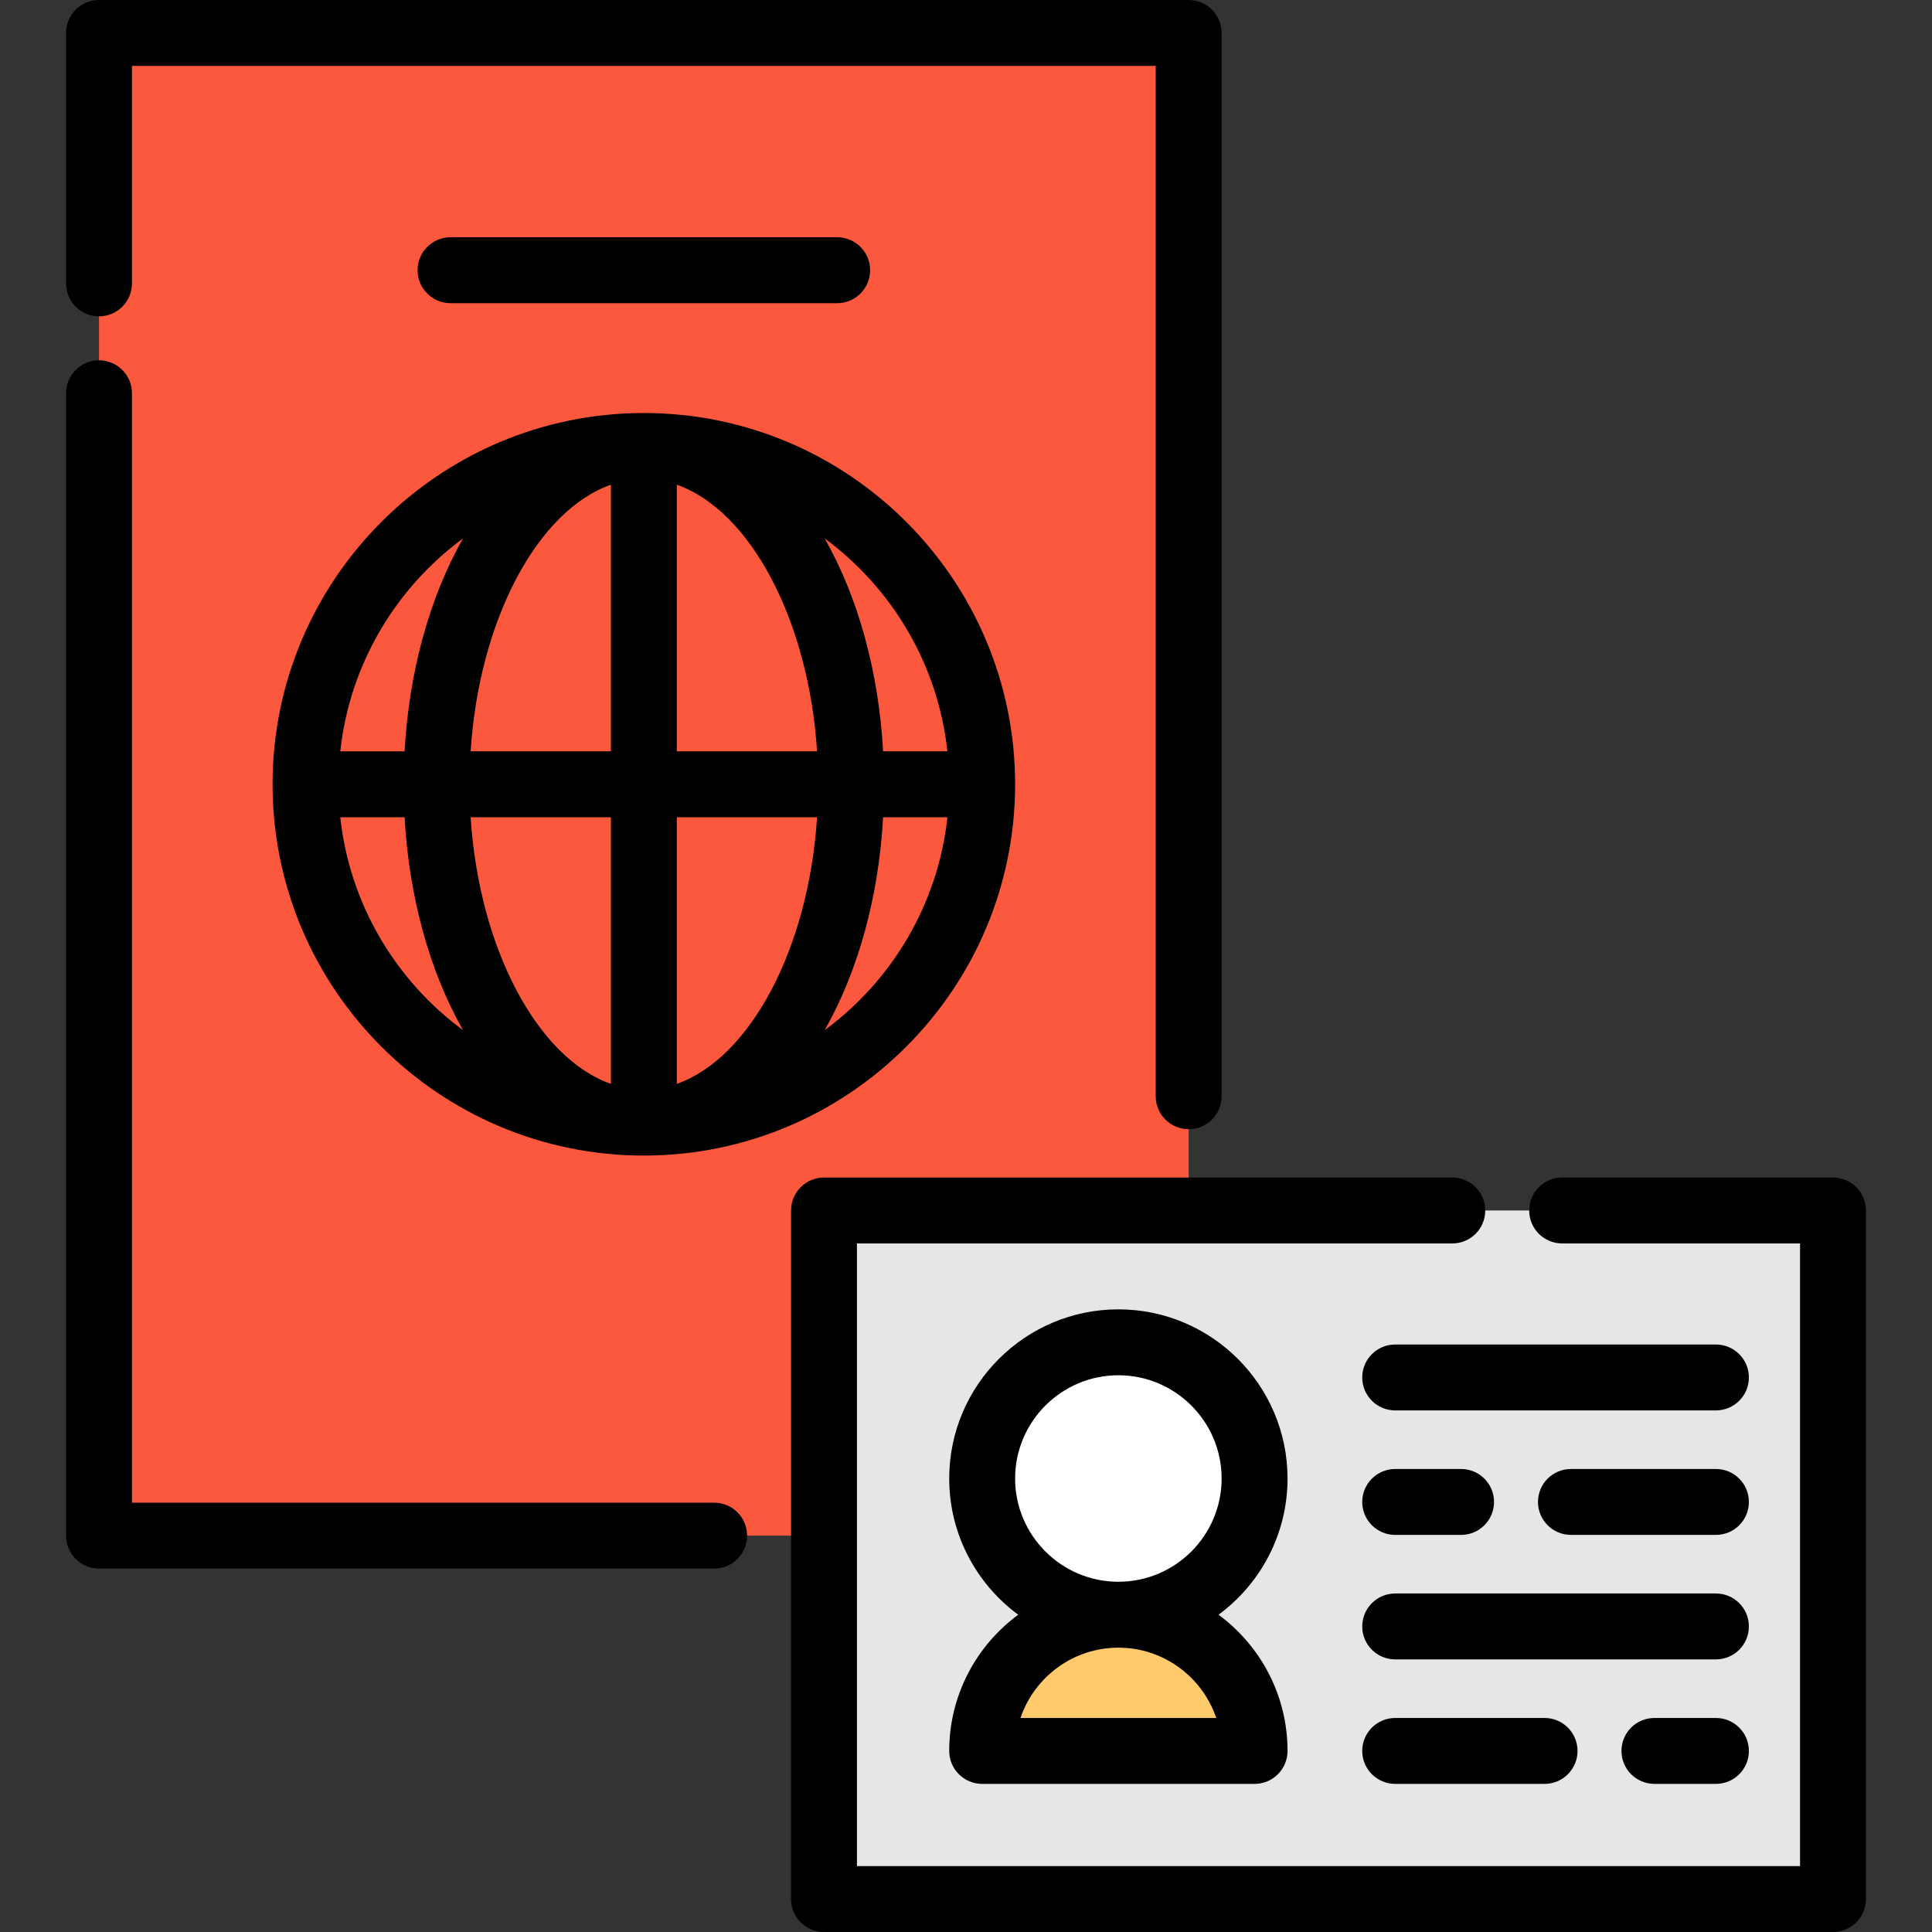 <?xml version="1.0" encoding="iso-8859-1"?>
<!-- Generator: Adobe Illustrator 19.0.0, SVG Export Plug-In . SVG Version: 6.00 Build 0)  -->
<svg version="1.1" id="Layer_1" xmlns="http://www.w3.org/2000/svg" xmlns:xlink="http://www.w3.org/1999/xlink" x="0px" y="0px"
	 viewBox="0 0 512 512" style="enable-background:new 0 0 512 512;" xml:space="preserve">
<rect x="0" y="0" width="512" height="512" fill="#333333" stroke="none"/>
<rect x="26.24" y="8.733" style="fill:#FC583D;" width="288.771" height="398.225"/>
<rect x="218.36" y="320.793" style="fill:#E6E6E6;" width="267.393" height="182.473"/>
<circle style="fill:#FFFFFF;" cx="296.375" cy="391.821" r="36.096"/>
<path style="fill:#FFCA6C;" d="M332.477,464.014c0-19.936-16.161-36.096-36.096-36.096c-19.936,0-36.096,16.161-36.096,36.096
	H332.477z"/>
<path d="M189.256,398.225H34.973V104.214c0-4.823-3.91-8.733-8.733-8.733s-8.733,3.91-8.733,8.733v302.744
	c0,4.823,3.91,8.733,8.733,8.733h163.016c4.823,0,8.733-3.91,8.733-8.733C197.989,402.135,194.079,398.225,189.256,398.225z"/>
<path d="M26.24,83.837c4.823,0,8.733-3.91,8.733-8.733V17.466h271.305v273.052c0,4.823,3.91,8.733,8.733,8.733
	s8.733-3.91,8.733-8.733V8.733c0-4.823-3.91-8.733-8.733-8.733H26.24c-4.823,0-8.733,3.91-8.733,8.733v66.371
	C17.507,79.928,21.417,83.837,26.24,83.837z"/>
<path d="M72.234,207.846c0,54.253,44.139,98.392,98.392,98.392s98.392-44.139,98.392-98.392s-44.139-98.392-98.392-98.392
	S72.234,153.593,72.234,207.846z M251.073,199.113h-17.04c-1.171-21.008-6.553-40.675-15.487-56.427
	C236.336,155.803,248.582,176.014,251.073,199.113z M234.034,216.579h17.04c-2.491,23.098-14.737,43.31-32.526,56.427
	C227.48,257.253,232.863,237.587,234.034,216.579z M179.359,128.456c19.432,6.823,34.923,35.807,37.172,70.657h-37.172V128.456z
	 M179.359,216.579h37.172c-2.25,34.851-17.742,63.834-37.172,70.657V216.579z M90.178,216.579h17.04
	c1.171,21.008,6.553,40.675,15.487,56.427C104.915,259.889,92.669,239.677,90.178,216.579z M161.893,128.456v70.657H124.72
	C126.97,164.262,142.461,135.279,161.893,128.456z M161.893,216.579v70.657c-19.432-6.823-34.923-35.807-37.172-70.657H161.893z
	 M122.705,142.686c-8.933,15.752-14.316,35.419-15.487,56.427h-17.04C92.669,176.014,104.915,155.803,122.705,142.686z"/>
<path d="M221.859,80.344c4.823,0,8.733-3.91,8.733-8.733s-3.91-8.733-8.733-8.733H119.392c-4.823,0-8.733,3.91-8.733,8.733
	s3.91,8.733,8.733,8.733H221.859z"/>
<path d="M485.76,312.06h-71.775c-4.823,0-8.733,3.91-8.733,8.733c0,4.823,3.91,8.733,8.733,8.733h63.042v165.008H227.099V329.526
	h157.776c4.823,0,8.733-3.91,8.733-8.733c0-4.823-3.91-8.733-8.733-8.733H218.366c-4.823,0-8.733,3.91-8.733,8.733v182.474
	c0,4.823,3.91,8.733,8.733,8.733H485.76c4.823,0,8.733-3.91,8.733-8.733V320.793C494.493,315.97,490.583,312.06,485.76,312.06z"/>
<path d="M341.21,391.821c0-24.719-20.11-44.829-44.829-44.829c-24.719,0-44.829,20.11-44.829,44.829
	c0,14.791,7.204,27.927,18.283,36.096c-11.079,8.169-18.283,21.305-18.283,36.096c0,4.823,3.91,8.733,8.733,8.733h72.193
	c4.823,0,8.733-3.91,8.733-8.733c0-14.791-7.204-27.927-18.283-36.096C334.006,419.748,341.21,406.612,341.21,391.821z
	 M270.446,455.281c3.653-10.82,13.898-18.63,25.935-18.63s22.282,7.811,25.935,18.63H270.446z M296.381,419.184
	c-15.088,0-27.363-12.275-27.363-27.363s12.275-27.363,27.363-27.363s27.363,12.275,27.363,27.363S311.469,419.184,296.381,419.184z
	"/>
<path d="M454.739,356.307h-85.001c-4.823,0-8.733,3.91-8.733,8.733s3.91,8.733,8.733,8.733h85.001c4.823,0,8.733-3.91,8.733-8.733
	S459.562,356.307,454.739,356.307z"/>
<path d="M454.739,389.298h-38.425c-4.823,0-8.733,3.91-8.733,8.733c0,4.823,3.91,8.733,8.733,8.733h38.425
	c4.823,0,8.733-3.91,8.733-8.733C463.472,393.208,459.562,389.298,454.739,389.298z"/>
<path d="M369.738,406.764h17.466c4.823,0,8.733-3.91,8.733-8.733c0-4.823-3.91-8.733-8.733-8.733h-17.466
	c-4.823,0-8.733,3.91-8.733,8.733C361.005,402.854,364.915,406.764,369.738,406.764z"/>
<path d="M454.739,455.281h-16.302c-4.823,0-8.733,3.91-8.733,8.733c0,4.823,3.91,8.733,8.733,8.733h16.302
	c4.823,0,8.733-3.91,8.733-8.733C463.472,459.191,459.562,455.281,454.739,455.281z"/>
<path d="M369.738,455.281c-4.823,0-8.733,3.91-8.733,8.733c0,4.823,3.91,8.733,8.733,8.733h39.59c4.823,0,8.733-3.91,8.733-8.733
	c0-4.823-3.91-8.733-8.733-8.733H369.738z"/>
<path d="M454.739,422.29h-85.001c-4.823,0-8.733,3.91-8.733,8.733c0,4.823,3.91,8.733,8.733,8.733h85.001
	c4.823,0,8.733-3.91,8.733-8.733C463.472,426.2,459.562,422.29,454.739,422.29z"/>
<g>
</g>
<g>
</g>
<g>
</g>
<g>
</g>
<g>
</g>
<g>
</g>
<g>
</g>
<g>
</g>
<g>
</g>
<g>
</g>
<g>
</g>
<g>
</g>
<g>
</g>
<g>
</g>
<g>
</g>
</svg>
